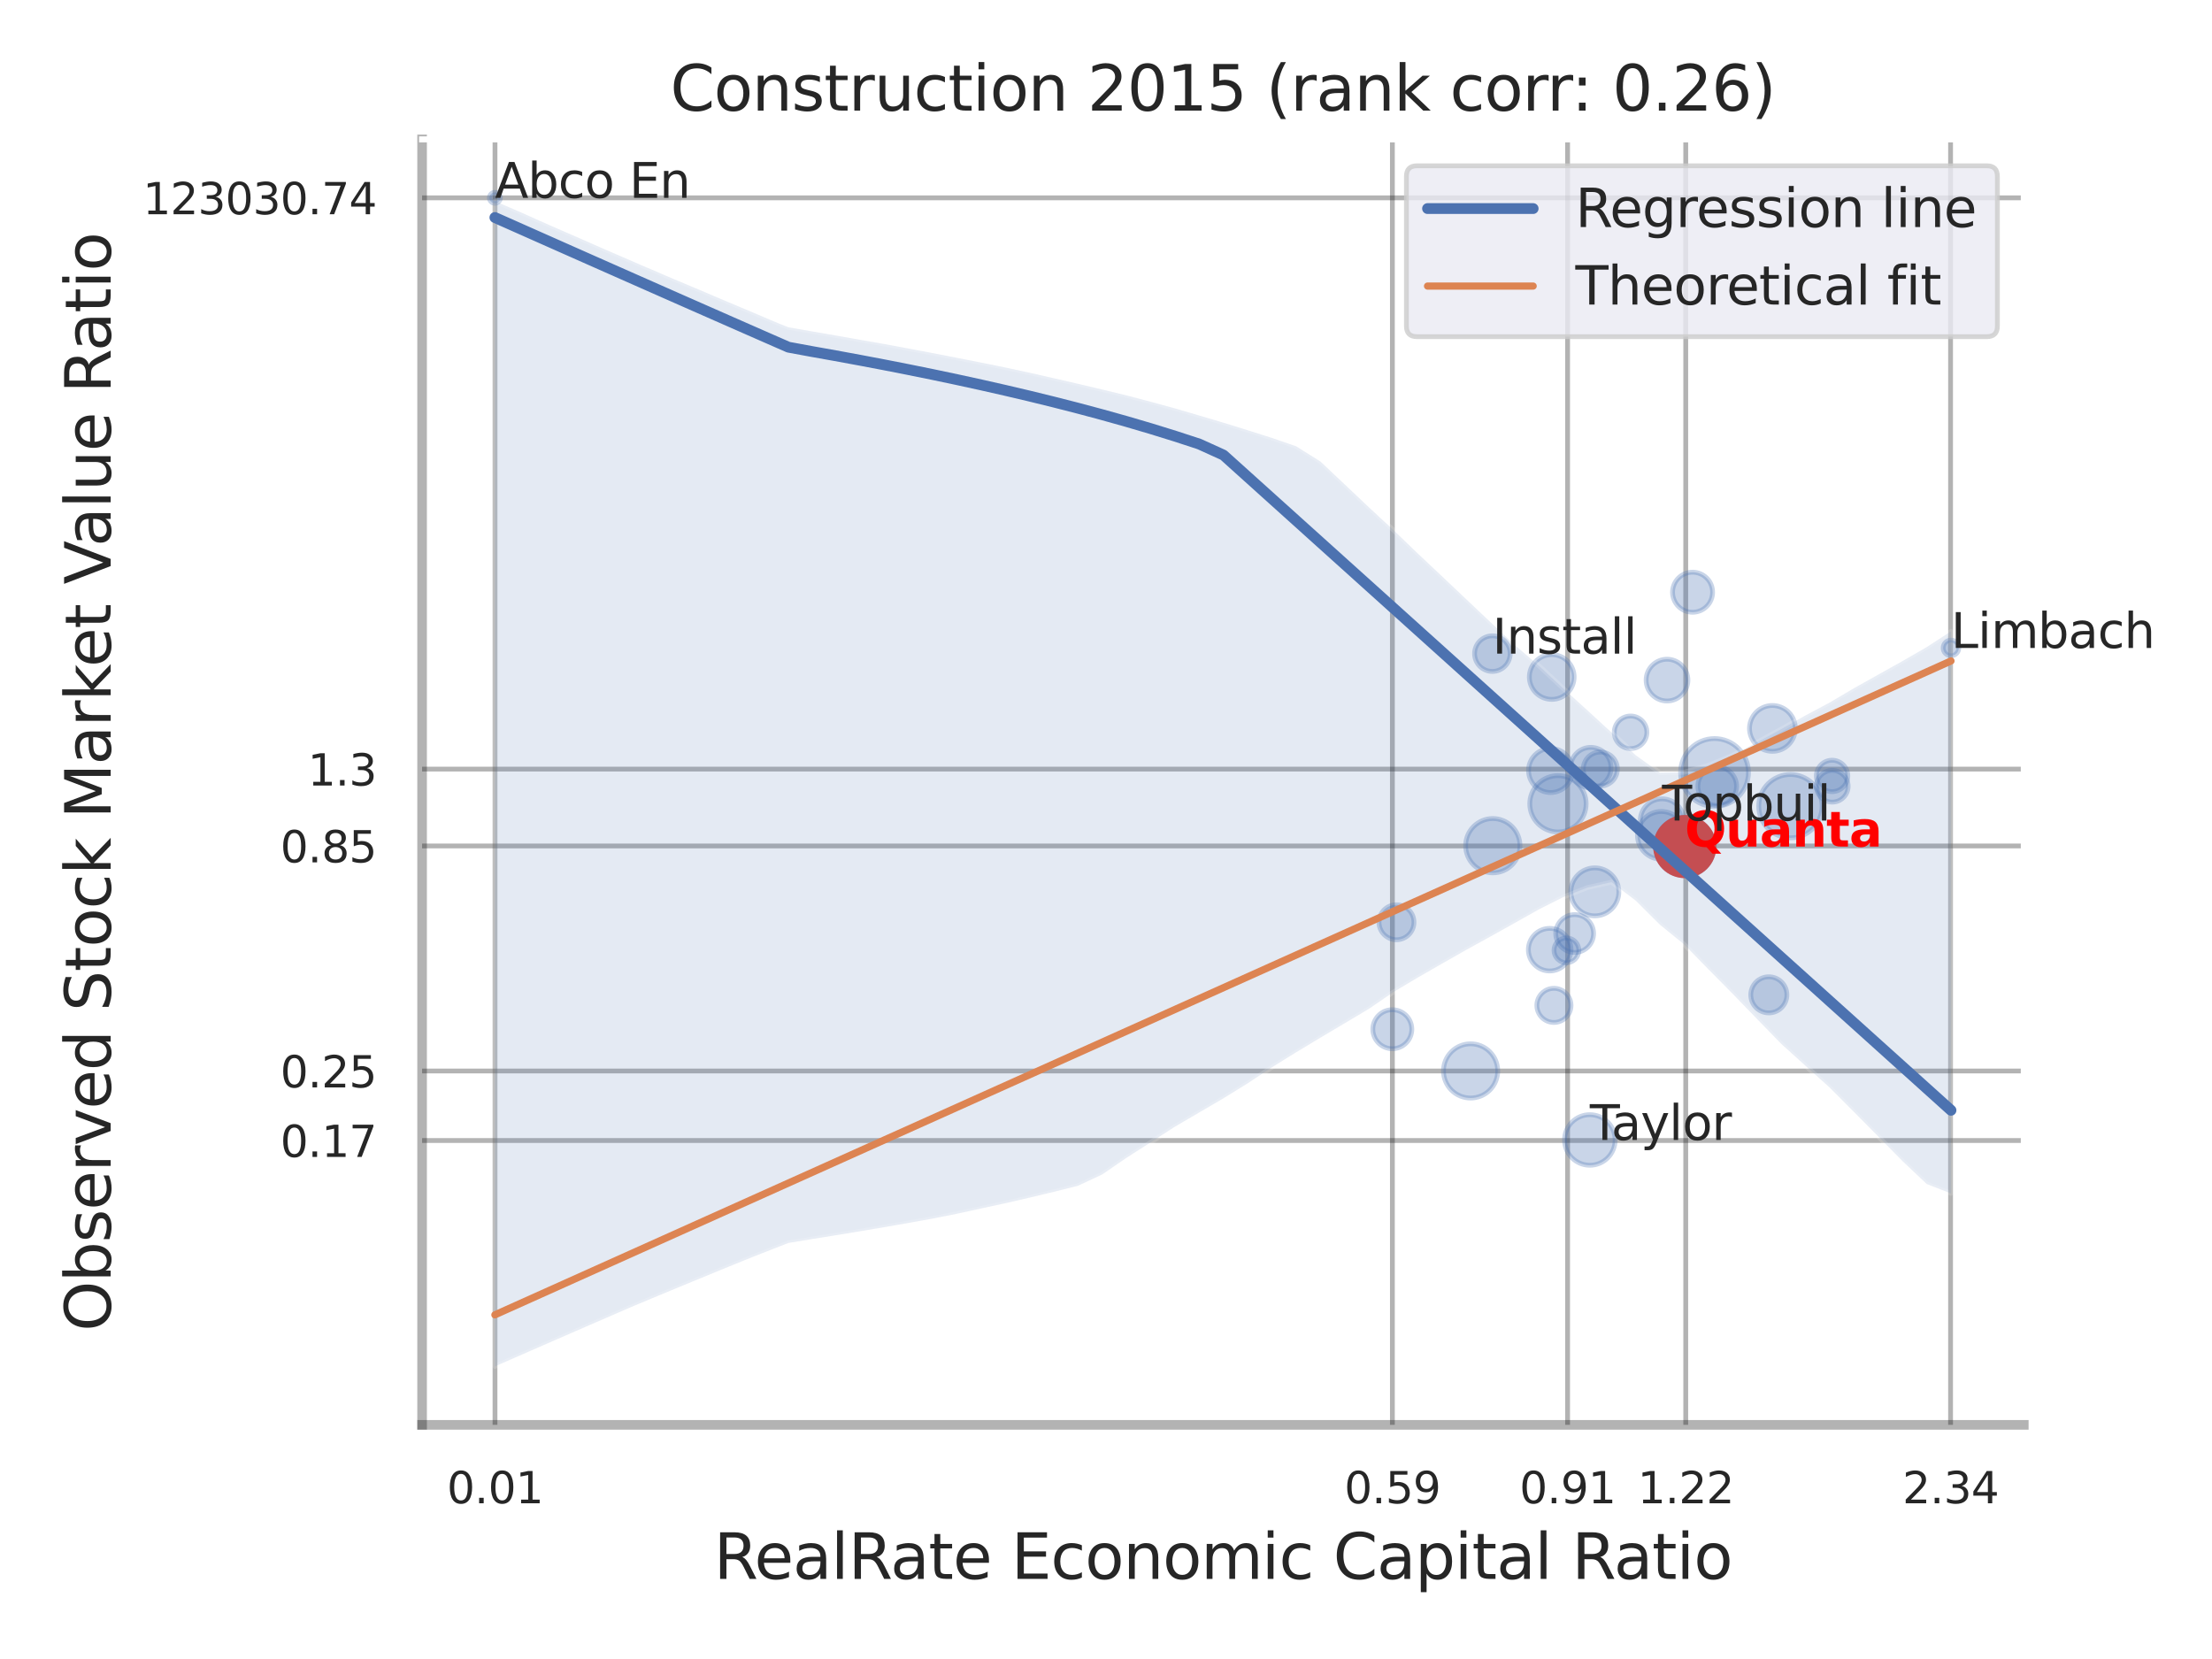 <?xml version="1.0" encoding="utf-8" standalone="no"?>
<!DOCTYPE svg PUBLIC "-//W3C//DTD SVG 1.1//EN"
  "http://www.w3.org/Graphics/SVG/1.1/DTD/svg11.dtd">
<svg xmlns:xlink="http://www.w3.org/1999/xlink" width="460.8pt" height="345.6pt" viewBox="0 0 460.8 345.6" xmlns="http://www.w3.org/2000/svg" version="1.1">
 <defs>
  <style type="text/css">*{stroke-linejoin: round; stroke-linecap: butt}</style>
 </defs>
 <g id="figure_1">
  <g id="patch_1">
   <path d="M 0 345.6 
L 460.8 345.6 
L 460.8 0 
L 0 0 
z
" style="fill: #ffffff"/>
  </g>
  <g id="axes_1">
   <g id="patch_2">
    <path d="M 87.93 296.82 
L 421.593 296.82 
L 421.593 29.04 
L 87.93 29.04 
z
" style="fill: #ffffff"/>
   </g>
   <g id="matplotlib.axis_1">
    <g id="xtick_1">
     <g id="line2d_1">
      <path d="M 103.118 296.82 
L 103.118 29.04 
" clip-path="url(#pf9efc0154a)" style="fill: none; stroke: #000000; stroke-opacity: 0.3; stroke-linecap: round"/>
     </g>
     <g id="text_1">
      <!-- 0.01 -->
      <g style="fill: #262626" transform="translate(93.099 313.159) scale(0.09 -0.09)">
       <defs>
        <path id="DejaVuSans-30" d="M 2034 4250 
Q 1547 4250 1301 3770 
Q 1056 3291 1056 2328 
Q 1056 1369 1301 889 
Q 1547 409 2034 409 
Q 2525 409 2770 889 
Q 3016 1369 3016 2328 
Q 3016 3291 2770 3770 
Q 2525 4250 2034 4250 
z
M 2034 4750 
Q 2819 4750 3233 4129 
Q 3647 3509 3647 2328 
Q 3647 1150 3233 529 
Q 2819 -91 2034 -91 
Q 1250 -91 836 529 
Q 422 1150 422 2328 
Q 422 3509 836 4129 
Q 1250 4750 2034 4750 
z
" transform="scale(0.016)"/>
        <path id="DejaVuSans-2e" d="M 684 794 
L 1344 794 
L 1344 0 
L 684 0 
L 684 794 
z
" transform="scale(0.016)"/>
        <path id="DejaVuSans-31" d="M 794 531 
L 1825 531 
L 1825 4091 
L 703 3866 
L 703 4441 
L 1819 4666 
L 2450 4666 
L 2450 531 
L 3481 531 
L 3481 0 
L 794 0 
L 794 531 
z
" transform="scale(0.016)"/>
       </defs>
       <use xlink:href="#DejaVuSans-30"/>
       <use xlink:href="#DejaVuSans-2e" x="63.623"/>
       <use xlink:href="#DejaVuSans-30" x="95.41"/>
       <use xlink:href="#DejaVuSans-31" x="159.033"/>
      </g>
     </g>
    </g>
    <g id="xtick_2">
     <g id="line2d_2">
      <path d="M 290.059 296.82 
L 290.059 29.04 
" clip-path="url(#pf9efc0154a)" style="fill: none; stroke: #000000; stroke-opacity: 0.3; stroke-linecap: round"/>
     </g>
     <g id="text_2">
      <!-- 0.59 -->
      <g style="fill: #262626" transform="translate(280.039 313.159) scale(0.09 -0.09)">
       <defs>
        <path id="DejaVuSans-35" d="M 691 4666 
L 3169 4666 
L 3169 4134 
L 1269 4134 
L 1269 2991 
Q 1406 3038 1543 3061 
Q 1681 3084 1819 3084 
Q 2600 3084 3056 2656 
Q 3513 2228 3513 1497 
Q 3513 744 3044 326 
Q 2575 -91 1722 -91 
Q 1428 -91 1123 -41 
Q 819 9 494 109 
L 494 744 
Q 775 591 1075 516 
Q 1375 441 1709 441 
Q 2250 441 2565 725 
Q 2881 1009 2881 1497 
Q 2881 1984 2565 2268 
Q 2250 2553 1709 2553 
Q 1456 2553 1204 2497 
Q 953 2441 691 2322 
L 691 4666 
z
" transform="scale(0.016)"/>
        <path id="DejaVuSans-39" d="M 703 97 
L 703 672 
Q 941 559 1184 500 
Q 1428 441 1663 441 
Q 2288 441 2617 861 
Q 2947 1281 2994 2138 
Q 2813 1869 2534 1725 
Q 2256 1581 1919 1581 
Q 1219 1581 811 2004 
Q 403 2428 403 3163 
Q 403 3881 828 4315 
Q 1253 4750 1959 4750 
Q 2769 4750 3195 4129 
Q 3622 3509 3622 2328 
Q 3622 1225 3098 567 
Q 2575 -91 1691 -91 
Q 1453 -91 1209 -44 
Q 966 3 703 97 
z
M 1959 2075 
Q 2384 2075 2632 2365 
Q 2881 2656 2881 3163 
Q 2881 3666 2632 3958 
Q 2384 4250 1959 4250 
Q 1534 4250 1286 3958 
Q 1038 3666 1038 3163 
Q 1038 2656 1286 2365 
Q 1534 2075 1959 2075 
z
" transform="scale(0.016)"/>
       </defs>
       <use xlink:href="#DejaVuSans-30"/>
       <use xlink:href="#DejaVuSans-2e" x="63.623"/>
       <use xlink:href="#DejaVuSans-35" x="95.41"/>
       <use xlink:href="#DejaVuSans-39" x="159.033"/>
      </g>
     </g>
    </g>
    <g id="xtick_3">
     <g id="line2d_3">
      <path d="M 326.556 296.82 
L 326.556 29.04 
" clip-path="url(#pf9efc0154a)" style="fill: none; stroke: #000000; stroke-opacity: 0.3; stroke-linecap: round"/>
     </g>
     <g id="text_3">
      <!-- 0.91 -->
      <g style="fill: #262626" transform="translate(316.536 313.159) scale(0.09 -0.09)">
       <use xlink:href="#DejaVuSans-30"/>
       <use xlink:href="#DejaVuSans-2e" x="63.623"/>
       <use xlink:href="#DejaVuSans-39" x="95.41"/>
       <use xlink:href="#DejaVuSans-31" x="159.033"/>
      </g>
     </g>
    </g>
    <g id="xtick_4">
     <g id="line2d_4">
      <path d="M 351.17 296.82 
L 351.17 29.04 
" clip-path="url(#pf9efc0154a)" style="fill: none; stroke: #000000; stroke-opacity: 0.3; stroke-linecap: round"/>
     </g>
     <g id="text_4">
      <!-- 1.22 -->
      <g style="fill: #262626" transform="translate(341.15 313.159) scale(0.09 -0.09)">
       <defs>
        <path id="DejaVuSans-32" d="M 1228 531 
L 3431 531 
L 3431 0 
L 469 0 
L 469 531 
Q 828 903 1448 1529 
Q 2069 2156 2228 2338 
Q 2531 2678 2651 2914 
Q 2772 3150 2772 3378 
Q 2772 3750 2511 3984 
Q 2250 4219 1831 4219 
Q 1534 4219 1204 4116 
Q 875 4013 500 3803 
L 500 4441 
Q 881 4594 1212 4672 
Q 1544 4750 1819 4750 
Q 2544 4750 2975 4387 
Q 3406 4025 3406 3419 
Q 3406 3131 3298 2873 
Q 3191 2616 2906 2266 
Q 2828 2175 2409 1742 
Q 1991 1309 1228 531 
z
" transform="scale(0.016)"/>
       </defs>
       <use xlink:href="#DejaVuSans-31"/>
       <use xlink:href="#DejaVuSans-2e" x="63.623"/>
       <use xlink:href="#DejaVuSans-32" x="95.41"/>
       <use xlink:href="#DejaVuSans-32" x="159.033"/>
      </g>
     </g>
    </g>
    <g id="xtick_5">
     <g id="line2d_5">
      <path d="M 406.339 296.82 
L 406.339 29.04 
" clip-path="url(#pf9efc0154a)" style="fill: none; stroke: #000000; stroke-opacity: 0.3; stroke-linecap: round"/>
     </g>
     <g id="text_5">
      <!-- 2.34 -->
      <g style="fill: #262626" transform="translate(396.319 313.159) scale(0.09 -0.09)">
       <defs>
        <path id="DejaVuSans-33" d="M 2597 2516 
Q 3050 2419 3304 2112 
Q 3559 1806 3559 1356 
Q 3559 666 3084 287 
Q 2609 -91 1734 -91 
Q 1441 -91 1130 -33 
Q 819 25 488 141 
L 488 750 
Q 750 597 1062 519 
Q 1375 441 1716 441 
Q 2309 441 2620 675 
Q 2931 909 2931 1356 
Q 2931 1769 2642 2001 
Q 2353 2234 1838 2234 
L 1294 2234 
L 1294 2753 
L 1863 2753 
Q 2328 2753 2575 2939 
Q 2822 3125 2822 3475 
Q 2822 3834 2567 4026 
Q 2313 4219 1838 4219 
Q 1578 4219 1281 4162 
Q 984 4106 628 3988 
L 628 4550 
Q 988 4650 1302 4700 
Q 1616 4750 1894 4750 
Q 2613 4750 3031 4423 
Q 3450 4097 3450 3541 
Q 3450 3153 3228 2886 
Q 3006 2619 2597 2516 
z
" transform="scale(0.016)"/>
        <path id="DejaVuSans-34" d="M 2419 4116 
L 825 1625 
L 2419 1625 
L 2419 4116 
z
M 2253 4666 
L 3047 4666 
L 3047 1625 
L 3713 1625 
L 3713 1100 
L 3047 1100 
L 3047 0 
L 2419 0 
L 2419 1100 
L 313 1100 
L 313 1709 
L 2253 4666 
z
" transform="scale(0.016)"/>
       </defs>
       <use xlink:href="#DejaVuSans-32"/>
       <use xlink:href="#DejaVuSans-2e" x="63.623"/>
       <use xlink:href="#DejaVuSans-33" x="95.41"/>
       <use xlink:href="#DejaVuSans-34" x="159.033"/>
      </g>
     </g>
    </g>
    <g id="xtick_6"/>
    <g id="xtick_7"/>
    <g id="text_6">
     <!-- RealRate Economic Capital Ratio -->
     <g style="fill: #262626" transform="translate(148.708 328.908) scale(0.13 -0.13)">
      <defs>
       <path id="DejaVuSans-52" d="M 2841 2188 
Q 3044 2119 3236 1894 
Q 3428 1669 3622 1275 
L 4263 0 
L 3584 0 
L 2988 1197 
Q 2756 1666 2539 1819 
Q 2322 1972 1947 1972 
L 1259 1972 
L 1259 0 
L 628 0 
L 628 4666 
L 2053 4666 
Q 2853 4666 3247 4331 
Q 3641 3997 3641 3322 
Q 3641 2881 3436 2590 
Q 3231 2300 2841 2188 
z
M 1259 4147 
L 1259 2491 
L 2053 2491 
Q 2509 2491 2742 2702 
Q 2975 2913 2975 3322 
Q 2975 3731 2742 3939 
Q 2509 4147 2053 4147 
L 1259 4147 
z
" transform="scale(0.016)"/>
       <path id="DejaVuSans-65" d="M 3597 1894 
L 3597 1613 
L 953 1613 
Q 991 1019 1311 708 
Q 1631 397 2203 397 
Q 2534 397 2845 478 
Q 3156 559 3463 722 
L 3463 178 
Q 3153 47 2828 -22 
Q 2503 -91 2169 -91 
Q 1331 -91 842 396 
Q 353 884 353 1716 
Q 353 2575 817 3079 
Q 1281 3584 2069 3584 
Q 2775 3584 3186 3129 
Q 3597 2675 3597 1894 
z
M 3022 2063 
Q 3016 2534 2758 2815 
Q 2500 3097 2075 3097 
Q 1594 3097 1305 2825 
Q 1016 2553 972 2059 
L 3022 2063 
z
" transform="scale(0.016)"/>
       <path id="DejaVuSans-61" d="M 2194 1759 
Q 1497 1759 1228 1600 
Q 959 1441 959 1056 
Q 959 750 1161 570 
Q 1363 391 1709 391 
Q 2188 391 2477 730 
Q 2766 1069 2766 1631 
L 2766 1759 
L 2194 1759 
z
M 3341 1997 
L 3341 0 
L 2766 0 
L 2766 531 
Q 2569 213 2275 61 
Q 1981 -91 1556 -91 
Q 1019 -91 701 211 
Q 384 513 384 1019 
Q 384 1609 779 1909 
Q 1175 2209 1959 2209 
L 2766 2209 
L 2766 2266 
Q 2766 2663 2505 2880 
Q 2244 3097 1772 3097 
Q 1472 3097 1187 3025 
Q 903 2953 641 2809 
L 641 3341 
Q 956 3463 1253 3523 
Q 1550 3584 1831 3584 
Q 2591 3584 2966 3190 
Q 3341 2797 3341 1997 
z
" transform="scale(0.016)"/>
       <path id="DejaVuSans-6c" d="M 603 4863 
L 1178 4863 
L 1178 0 
L 603 0 
L 603 4863 
z
" transform="scale(0.016)"/>
       <path id="DejaVuSans-74" d="M 1172 4494 
L 1172 3500 
L 2356 3500 
L 2356 3053 
L 1172 3053 
L 1172 1153 
Q 1172 725 1289 603 
Q 1406 481 1766 481 
L 2356 481 
L 2356 0 
L 1766 0 
Q 1100 0 847 248 
Q 594 497 594 1153 
L 594 3053 
L 172 3053 
L 172 3500 
L 594 3500 
L 594 4494 
L 1172 4494 
z
" transform="scale(0.016)"/>
       <path id="DejaVuSans-20" transform="scale(0.016)"/>
       <path id="DejaVuSans-45" d="M 628 4666 
L 3578 4666 
L 3578 4134 
L 1259 4134 
L 1259 2753 
L 3481 2753 
L 3481 2222 
L 1259 2222 
L 1259 531 
L 3634 531 
L 3634 0 
L 628 0 
L 628 4666 
z
" transform="scale(0.016)"/>
       <path id="DejaVuSans-63" d="M 3122 3366 
L 3122 2828 
Q 2878 2963 2633 3030 
Q 2388 3097 2138 3097 
Q 1578 3097 1268 2742 
Q 959 2388 959 1747 
Q 959 1106 1268 751 
Q 1578 397 2138 397 
Q 2388 397 2633 464 
Q 2878 531 3122 666 
L 3122 134 
Q 2881 22 2623 -34 
Q 2366 -91 2075 -91 
Q 1284 -91 818 406 
Q 353 903 353 1747 
Q 353 2603 823 3093 
Q 1294 3584 2113 3584 
Q 2378 3584 2631 3529 
Q 2884 3475 3122 3366 
z
" transform="scale(0.016)"/>
       <path id="DejaVuSans-6f" d="M 1959 3097 
Q 1497 3097 1228 2736 
Q 959 2375 959 1747 
Q 959 1119 1226 758 
Q 1494 397 1959 397 
Q 2419 397 2687 759 
Q 2956 1122 2956 1747 
Q 2956 2369 2687 2733 
Q 2419 3097 1959 3097 
z
M 1959 3584 
Q 2709 3584 3137 3096 
Q 3566 2609 3566 1747 
Q 3566 888 3137 398 
Q 2709 -91 1959 -91 
Q 1206 -91 779 398 
Q 353 888 353 1747 
Q 353 2609 779 3096 
Q 1206 3584 1959 3584 
z
" transform="scale(0.016)"/>
       <path id="DejaVuSans-6e" d="M 3513 2113 
L 3513 0 
L 2938 0 
L 2938 2094 
Q 2938 2591 2744 2837 
Q 2550 3084 2163 3084 
Q 1697 3084 1428 2787 
Q 1159 2491 1159 1978 
L 1159 0 
L 581 0 
L 581 3500 
L 1159 3500 
L 1159 2956 
Q 1366 3272 1645 3428 
Q 1925 3584 2291 3584 
Q 2894 3584 3203 3211 
Q 3513 2838 3513 2113 
z
" transform="scale(0.016)"/>
       <path id="DejaVuSans-6d" d="M 3328 2828 
Q 3544 3216 3844 3400 
Q 4144 3584 4550 3584 
Q 5097 3584 5394 3201 
Q 5691 2819 5691 2113 
L 5691 0 
L 5113 0 
L 5113 2094 
Q 5113 2597 4934 2840 
Q 4756 3084 4391 3084 
Q 3944 3084 3684 2787 
Q 3425 2491 3425 1978 
L 3425 0 
L 2847 0 
L 2847 2094 
Q 2847 2600 2669 2842 
Q 2491 3084 2119 3084 
Q 1678 3084 1418 2786 
Q 1159 2488 1159 1978 
L 1159 0 
L 581 0 
L 581 3500 
L 1159 3500 
L 1159 2956 
Q 1356 3278 1631 3431 
Q 1906 3584 2284 3584 
Q 2666 3584 2933 3390 
Q 3200 3197 3328 2828 
z
" transform="scale(0.016)"/>
       <path id="DejaVuSans-69" d="M 603 3500 
L 1178 3500 
L 1178 0 
L 603 0 
L 603 3500 
z
M 603 4863 
L 1178 4863 
L 1178 4134 
L 603 4134 
L 603 4863 
z
" transform="scale(0.016)"/>
       <path id="DejaVuSans-43" d="M 4122 4306 
L 4122 3641 
Q 3803 3938 3442 4084 
Q 3081 4231 2675 4231 
Q 1875 4231 1450 3742 
Q 1025 3253 1025 2328 
Q 1025 1406 1450 917 
Q 1875 428 2675 428 
Q 3081 428 3442 575 
Q 3803 722 4122 1019 
L 4122 359 
Q 3791 134 3420 21 
Q 3050 -91 2638 -91 
Q 1578 -91 968 557 
Q 359 1206 359 2328 
Q 359 3453 968 4101 
Q 1578 4750 2638 4750 
Q 3056 4750 3426 4639 
Q 3797 4528 4122 4306 
z
" transform="scale(0.016)"/>
       <path id="DejaVuSans-70" d="M 1159 525 
L 1159 -1331 
L 581 -1331 
L 581 3500 
L 1159 3500 
L 1159 2969 
Q 1341 3281 1617 3432 
Q 1894 3584 2278 3584 
Q 2916 3584 3314 3078 
Q 3713 2572 3713 1747 
Q 3713 922 3314 415 
Q 2916 -91 2278 -91 
Q 1894 -91 1617 61 
Q 1341 213 1159 525 
z
M 3116 1747 
Q 3116 2381 2855 2742 
Q 2594 3103 2138 3103 
Q 1681 3103 1420 2742 
Q 1159 2381 1159 1747 
Q 1159 1113 1420 752 
Q 1681 391 2138 391 
Q 2594 391 2855 752 
Q 3116 1113 3116 1747 
z
" transform="scale(0.016)"/>
      </defs>
      <use xlink:href="#DejaVuSans-52"/>
      <use xlink:href="#DejaVuSans-65" x="64.982"/>
      <use xlink:href="#DejaVuSans-61" x="126.506"/>
      <use xlink:href="#DejaVuSans-6c" x="187.785"/>
      <use xlink:href="#DejaVuSans-52" x="215.568"/>
      <use xlink:href="#DejaVuSans-61" x="282.801"/>
      <use xlink:href="#DejaVuSans-74" x="344.08"/>
      <use xlink:href="#DejaVuSans-65" x="383.289"/>
      <use xlink:href="#DejaVuSans-20" x="444.812"/>
      <use xlink:href="#DejaVuSans-45" x="476.6"/>
      <use xlink:href="#DejaVuSans-63" x="539.783"/>
      <use xlink:href="#DejaVuSans-6f" x="594.764"/>
      <use xlink:href="#DejaVuSans-6e" x="655.945"/>
      <use xlink:href="#DejaVuSans-6f" x="719.324"/>
      <use xlink:href="#DejaVuSans-6d" x="780.506"/>
      <use xlink:href="#DejaVuSans-69" x="877.918"/>
      <use xlink:href="#DejaVuSans-63" x="905.701"/>
      <use xlink:href="#DejaVuSans-20" x="960.682"/>
      <use xlink:href="#DejaVuSans-43" x="992.469"/>
      <use xlink:href="#DejaVuSans-61" x="1062.293"/>
      <use xlink:href="#DejaVuSans-70" x="1123.572"/>
      <use xlink:href="#DejaVuSans-69" x="1187.049"/>
      <use xlink:href="#DejaVuSans-74" x="1214.832"/>
      <use xlink:href="#DejaVuSans-61" x="1254.041"/>
      <use xlink:href="#DejaVuSans-6c" x="1315.32"/>
      <use xlink:href="#DejaVuSans-20" x="1343.104"/>
      <use xlink:href="#DejaVuSans-52" x="1374.891"/>
      <use xlink:href="#DejaVuSans-61" x="1442.123"/>
      <use xlink:href="#DejaVuSans-74" x="1503.402"/>
      <use xlink:href="#DejaVuSans-69" x="1542.611"/>
      <use xlink:href="#DejaVuSans-6f" x="1570.395"/>
     </g>
    </g>
   </g>
   <g id="matplotlib.axis_2">
    <g id="ytick_1">
     <g id="line2d_6">
      <path d="M 87.93 237.59 
L 421.593 237.59 
" clip-path="url(#pf9efc0154a)" style="fill: none; stroke: #000000; stroke-opacity: 0.3; stroke-linecap: round"/>
     </g>
     <g id="text_7">
      <!-- 0.17 -->
      <g style="fill: #262626" transform="translate(58.391 241.009) scale(0.09 -0.09)">
       <defs>
        <path id="DejaVuSans-37" d="M 525 4666 
L 3525 4666 
L 3525 4397 
L 1831 0 
L 1172 0 
L 2766 4134 
L 525 4134 
L 525 4666 
z
" transform="scale(0.016)"/>
       </defs>
       <use xlink:href="#DejaVuSans-30"/>
       <use xlink:href="#DejaVuSans-2e" x="63.623"/>
       <use xlink:href="#DejaVuSans-31" x="95.41"/>
       <use xlink:href="#DejaVuSans-37" x="159.033"/>
      </g>
     </g>
    </g>
    <g id="ytick_2">
     <g id="line2d_7">
      <path d="M 87.93 223.106 
L 421.593 223.106 
" clip-path="url(#pf9efc0154a)" style="fill: none; stroke: #000000; stroke-opacity: 0.3; stroke-linecap: round"/>
     </g>
     <g id="text_8">
      <!-- 0.25 -->
      <g style="fill: #262626" transform="translate(58.391 226.526) scale(0.09 -0.09)">
       <use xlink:href="#DejaVuSans-30"/>
       <use xlink:href="#DejaVuSans-2e" x="63.623"/>
       <use xlink:href="#DejaVuSans-32" x="95.41"/>
       <use xlink:href="#DejaVuSans-35" x="159.033"/>
      </g>
     </g>
    </g>
    <g id="ytick_3">
     <g id="line2d_8">
      <path d="M 87.93 176.225 
L 421.593 176.225 
" clip-path="url(#pf9efc0154a)" style="fill: none; stroke: #000000; stroke-opacity: 0.3; stroke-linecap: round"/>
     </g>
     <g id="text_9">
      <!-- 0.85 -->
      <g style="fill: #262626" transform="translate(58.391 179.644) scale(0.09 -0.09)">
       <defs>
        <path id="DejaVuSans-38" d="M 2034 2216 
Q 1584 2216 1326 1975 
Q 1069 1734 1069 1313 
Q 1069 891 1326 650 
Q 1584 409 2034 409 
Q 2484 409 2743 651 
Q 3003 894 3003 1313 
Q 3003 1734 2745 1975 
Q 2488 2216 2034 2216 
z
M 1403 2484 
Q 997 2584 770 2862 
Q 544 3141 544 3541 
Q 544 4100 942 4425 
Q 1341 4750 2034 4750 
Q 2731 4750 3128 4425 
Q 3525 4100 3525 3541 
Q 3525 3141 3298 2862 
Q 3072 2584 2669 2484 
Q 3125 2378 3379 2068 
Q 3634 1759 3634 1313 
Q 3634 634 3220 271 
Q 2806 -91 2034 -91 
Q 1263 -91 848 271 
Q 434 634 434 1313 
Q 434 1759 690 2068 
Q 947 2378 1403 2484 
z
M 1172 3481 
Q 1172 3119 1398 2916 
Q 1625 2713 2034 2713 
Q 2441 2713 2670 2916 
Q 2900 3119 2900 3481 
Q 2900 3844 2670 4047 
Q 2441 4250 2034 4250 
Q 1625 4250 1398 4047 
Q 1172 3844 1172 3481 
z
" transform="scale(0.016)"/>
       </defs>
       <use xlink:href="#DejaVuSans-30"/>
       <use xlink:href="#DejaVuSans-2e" x="63.623"/>
       <use xlink:href="#DejaVuSans-38" x="95.41"/>
       <use xlink:href="#DejaVuSans-35" x="159.033"/>
      </g>
     </g>
    </g>
    <g id="ytick_4">
     <g id="line2d_9">
      <path d="M 87.93 160.216 
L 421.593 160.216 
" clip-path="url(#pf9efc0154a)" style="fill: none; stroke: #000000; stroke-opacity: 0.3; stroke-linecap: round"/>
     </g>
     <g id="text_10">
      <!-- 1.3 -->
      <g style="fill: #262626" transform="translate(64.117 163.636) scale(0.09 -0.09)">
       <use xlink:href="#DejaVuSans-31"/>
       <use xlink:href="#DejaVuSans-2e" x="63.623"/>
       <use xlink:href="#DejaVuSans-33" x="95.41"/>
      </g>
     </g>
    </g>
    <g id="ytick_5">
     <g id="line2d_10">
      <path d="M 87.93 41.212 
L 421.593 41.212 
" clip-path="url(#pf9efc0154a)" style="fill: none; stroke: #000000; stroke-opacity: 0.3; stroke-linecap: round"/>
     </g>
     <g id="text_11">
      <!-- 123030.74 -->
      <g style="fill: #262626" transform="translate(29.76 44.632) scale(0.09 -0.09)">
       <use xlink:href="#DejaVuSans-31"/>
       <use xlink:href="#DejaVuSans-32" x="63.623"/>
       <use xlink:href="#DejaVuSans-33" x="127.246"/>
       <use xlink:href="#DejaVuSans-30" x="190.869"/>
       <use xlink:href="#DejaVuSans-33" x="254.492"/>
       <use xlink:href="#DejaVuSans-30" x="318.115"/>
       <use xlink:href="#DejaVuSans-2e" x="381.738"/>
       <use xlink:href="#DejaVuSans-37" x="413.525"/>
       <use xlink:href="#DejaVuSans-34" x="477.148"/>
      </g>
     </g>
    </g>
    <g id="ytick_6"/>
    <g id="ytick_7"/>
    <g id="ytick_8"/>
    <g id="ytick_9"/>
    <g id="ytick_10"/>
    <g id="text_12">
     <!-- Observed Stock Market Value Ratio -->
     <g style="fill: #262626" transform="translate(23.056 277.332) rotate(-90) scale(0.13 -0.13)">
      <defs>
       <path id="DejaVuSans-4f" d="M 2522 4238 
Q 1834 4238 1429 3725 
Q 1025 3213 1025 2328 
Q 1025 1447 1429 934 
Q 1834 422 2522 422 
Q 3209 422 3611 934 
Q 4013 1447 4013 2328 
Q 4013 3213 3611 3725 
Q 3209 4238 2522 4238 
z
M 2522 4750 
Q 3503 4750 4090 4092 
Q 4678 3434 4678 2328 
Q 4678 1225 4090 567 
Q 3503 -91 2522 -91 
Q 1538 -91 948 565 
Q 359 1222 359 2328 
Q 359 3434 948 4092 
Q 1538 4750 2522 4750 
z
" transform="scale(0.016)"/>
       <path id="DejaVuSans-62" d="M 3116 1747 
Q 3116 2381 2855 2742 
Q 2594 3103 2138 3103 
Q 1681 3103 1420 2742 
Q 1159 2381 1159 1747 
Q 1159 1113 1420 752 
Q 1681 391 2138 391 
Q 2594 391 2855 752 
Q 3116 1113 3116 1747 
z
M 1159 2969 
Q 1341 3281 1617 3432 
Q 1894 3584 2278 3584 
Q 2916 3584 3314 3078 
Q 3713 2572 3713 1747 
Q 3713 922 3314 415 
Q 2916 -91 2278 -91 
Q 1894 -91 1617 61 
Q 1341 213 1159 525 
L 1159 0 
L 581 0 
L 581 4863 
L 1159 4863 
L 1159 2969 
z
" transform="scale(0.016)"/>
       <path id="DejaVuSans-73" d="M 2834 3397 
L 2834 2853 
Q 2591 2978 2328 3040 
Q 2066 3103 1784 3103 
Q 1356 3103 1142 2972 
Q 928 2841 928 2578 
Q 928 2378 1081 2264 
Q 1234 2150 1697 2047 
L 1894 2003 
Q 2506 1872 2764 1633 
Q 3022 1394 3022 966 
Q 3022 478 2636 193 
Q 2250 -91 1575 -91 
Q 1294 -91 989 -36 
Q 684 19 347 128 
L 347 722 
Q 666 556 975 473 
Q 1284 391 1588 391 
Q 1994 391 2212 530 
Q 2431 669 2431 922 
Q 2431 1156 2273 1281 
Q 2116 1406 1581 1522 
L 1381 1569 
Q 847 1681 609 1914 
Q 372 2147 372 2553 
Q 372 3047 722 3315 
Q 1072 3584 1716 3584 
Q 2034 3584 2315 3537 
Q 2597 3491 2834 3397 
z
" transform="scale(0.016)"/>
       <path id="DejaVuSans-72" d="M 2631 2963 
Q 2534 3019 2420 3045 
Q 2306 3072 2169 3072 
Q 1681 3072 1420 2755 
Q 1159 2438 1159 1844 
L 1159 0 
L 581 0 
L 581 3500 
L 1159 3500 
L 1159 2956 
Q 1341 3275 1631 3429 
Q 1922 3584 2338 3584 
Q 2397 3584 2469 3576 
Q 2541 3569 2628 3553 
L 2631 2963 
z
" transform="scale(0.016)"/>
       <path id="DejaVuSans-76" d="M 191 3500 
L 800 3500 
L 1894 563 
L 2988 3500 
L 3597 3500 
L 2284 0 
L 1503 0 
L 191 3500 
z
" transform="scale(0.016)"/>
       <path id="DejaVuSans-64" d="M 2906 2969 
L 2906 4863 
L 3481 4863 
L 3481 0 
L 2906 0 
L 2906 525 
Q 2725 213 2448 61 
Q 2172 -91 1784 -91 
Q 1150 -91 751 415 
Q 353 922 353 1747 
Q 353 2572 751 3078 
Q 1150 3584 1784 3584 
Q 2172 3584 2448 3432 
Q 2725 3281 2906 2969 
z
M 947 1747 
Q 947 1113 1208 752 
Q 1469 391 1925 391 
Q 2381 391 2643 752 
Q 2906 1113 2906 1747 
Q 2906 2381 2643 2742 
Q 2381 3103 1925 3103 
Q 1469 3103 1208 2742 
Q 947 2381 947 1747 
z
" transform="scale(0.016)"/>
       <path id="DejaVuSans-53" d="M 3425 4513 
L 3425 3897 
Q 3066 4069 2747 4153 
Q 2428 4238 2131 4238 
Q 1616 4238 1336 4038 
Q 1056 3838 1056 3469 
Q 1056 3159 1242 3001 
Q 1428 2844 1947 2747 
L 2328 2669 
Q 3034 2534 3370 2195 
Q 3706 1856 3706 1288 
Q 3706 609 3251 259 
Q 2797 -91 1919 -91 
Q 1588 -91 1214 -16 
Q 841 59 441 206 
L 441 856 
Q 825 641 1194 531 
Q 1563 422 1919 422 
Q 2459 422 2753 634 
Q 3047 847 3047 1241 
Q 3047 1584 2836 1778 
Q 2625 1972 2144 2069 
L 1759 2144 
Q 1053 2284 737 2584 
Q 422 2884 422 3419 
Q 422 4038 858 4394 
Q 1294 4750 2059 4750 
Q 2388 4750 2728 4690 
Q 3069 4631 3425 4513 
z
" transform="scale(0.016)"/>
       <path id="DejaVuSans-6b" d="M 581 4863 
L 1159 4863 
L 1159 1991 
L 2875 3500 
L 3609 3500 
L 1753 1863 
L 3688 0 
L 2938 0 
L 1159 1709 
L 1159 0 
L 581 0 
L 581 4863 
z
" transform="scale(0.016)"/>
       <path id="DejaVuSans-4d" d="M 628 4666 
L 1569 4666 
L 2759 1491 
L 3956 4666 
L 4897 4666 
L 4897 0 
L 4281 0 
L 4281 4097 
L 3078 897 
L 2444 897 
L 1241 4097 
L 1241 0 
L 628 0 
L 628 4666 
z
" transform="scale(0.016)"/>
       <path id="DejaVuSans-56" d="M 1831 0 
L 50 4666 
L 709 4666 
L 2188 738 
L 3669 4666 
L 4325 4666 
L 2547 0 
L 1831 0 
z
" transform="scale(0.016)"/>
       <path id="DejaVuSans-75" d="M 544 1381 
L 544 3500 
L 1119 3500 
L 1119 1403 
Q 1119 906 1312 657 
Q 1506 409 1894 409 
Q 2359 409 2629 706 
Q 2900 1003 2900 1516 
L 2900 3500 
L 3475 3500 
L 3475 0 
L 2900 0 
L 2900 538 
Q 2691 219 2414 64 
Q 2138 -91 1772 -91 
Q 1169 -91 856 284 
Q 544 659 544 1381 
z
M 1991 3584 
L 1991 3584 
z
" transform="scale(0.016)"/>
      </defs>
      <use xlink:href="#DejaVuSans-4f"/>
      <use xlink:href="#DejaVuSans-62" x="78.711"/>
      <use xlink:href="#DejaVuSans-73" x="142.188"/>
      <use xlink:href="#DejaVuSans-65" x="194.287"/>
      <use xlink:href="#DejaVuSans-72" x="255.811"/>
      <use xlink:href="#DejaVuSans-76" x="296.924"/>
      <use xlink:href="#DejaVuSans-65" x="356.104"/>
      <use xlink:href="#DejaVuSans-64" x="417.627"/>
      <use xlink:href="#DejaVuSans-20" x="481.104"/>
      <use xlink:href="#DejaVuSans-53" x="512.891"/>
      <use xlink:href="#DejaVuSans-74" x="576.367"/>
      <use xlink:href="#DejaVuSans-6f" x="615.576"/>
      <use xlink:href="#DejaVuSans-63" x="676.758"/>
      <use xlink:href="#DejaVuSans-6b" x="731.738"/>
      <use xlink:href="#DejaVuSans-20" x="789.648"/>
      <use xlink:href="#DejaVuSans-4d" x="821.436"/>
      <use xlink:href="#DejaVuSans-61" x="907.715"/>
      <use xlink:href="#DejaVuSans-72" x="968.994"/>
      <use xlink:href="#DejaVuSans-6b" x="1010.107"/>
      <use xlink:href="#DejaVuSans-65" x="1064.393"/>
      <use xlink:href="#DejaVuSans-74" x="1125.916"/>
      <use xlink:href="#DejaVuSans-20" x="1165.125"/>
      <use xlink:href="#DejaVuSans-56" x="1196.912"/>
      <use xlink:href="#DejaVuSans-61" x="1257.57"/>
      <use xlink:href="#DejaVuSans-6c" x="1318.85"/>
      <use xlink:href="#DejaVuSans-75" x="1346.633"/>
      <use xlink:href="#DejaVuSans-65" x="1410.012"/>
      <use xlink:href="#DejaVuSans-20" x="1471.535"/>
      <use xlink:href="#DejaVuSans-52" x="1503.322"/>
      <use xlink:href="#DejaVuSans-61" x="1570.555"/>
      <use xlink:href="#DejaVuSans-74" x="1631.834"/>
      <use xlink:href="#DejaVuSans-69" x="1671.043"/>
      <use xlink:href="#DejaVuSans-6f" x="1698.826"/>
     </g>
    </g>
   </g>
   <g id="PathCollection_1">
    <path d="M 372.978 174.539 
C 374.729 174.539 376.407 173.844 377.645 172.606 
C 378.883 171.368 379.578 169.689 379.578 167.939 
C 379.578 166.189 378.883 164.51 377.645 163.272 
C 376.407 162.035 374.729 161.339 372.978 161.339 
C 371.228 161.339 369.549 162.035 368.312 163.272 
C 367.074 164.51 366.379 166.189 366.379 167.939 
C 366.379 169.689 367.074 171.368 368.312 172.606 
C 369.549 173.844 371.228 174.539 372.978 174.539 
z
" clip-path="url(#pf9efc0154a)" style="fill: #4c72b0; fill-opacity: 0.3; stroke: #4c72b0; stroke-opacity: 0.3"/>
    <path d="M 323.255 145.694 
C 324.492 145.694 325.679 145.202 326.553 144.328 
C 327.428 143.453 327.92 142.266 327.92 141.029 
C 327.92 139.792 327.428 138.605 326.553 137.73 
C 325.679 136.856 324.492 136.364 323.255 136.364 
C 322.018 136.364 320.831 136.856 319.956 137.73 
C 319.081 138.605 318.59 139.792 318.59 141.029 
C 318.59 142.266 319.081 143.453 319.956 144.328 
C 320.831 145.202 322.018 145.694 323.255 145.694 
z
" clip-path="url(#pf9efc0154a)" style="fill: #4c72b0; fill-opacity: 0.3; stroke: #4c72b0; stroke-opacity: 0.3"/>
    <path d="M 306.353 228.743 
C 307.851 228.743 309.289 228.148 310.349 227.088 
C 311.408 226.028 312.004 224.591 312.004 223.092 
C 312.004 221.593 311.408 220.156 310.349 219.096 
C 309.289 218.036 307.851 217.441 306.353 217.441 
C 304.854 217.441 303.416 218.036 302.357 219.096 
C 301.297 220.156 300.701 221.593 300.701 223.092 
C 300.701 224.591 301.297 226.028 302.357 227.088 
C 303.416 228.148 304.854 228.743 306.353 228.743 
z
" clip-path="url(#pf9efc0154a)" style="fill: #4c72b0; fill-opacity: 0.3; stroke: #4c72b0; stroke-opacity: 0.3"/>
    <path d="M 381.695 167.095 
C 382.572 167.095 383.414 166.746 384.034 166.126 
C 384.655 165.505 385.003 164.664 385.003 163.786 
C 385.003 162.909 384.655 162.068 384.034 161.447 
C 383.414 160.827 382.572 160.478 381.695 160.478 
C 380.818 160.478 379.976 160.827 379.356 161.447 
C 378.736 162.068 378.387 162.909 378.387 163.786 
C 378.387 164.664 378.736 165.505 379.356 166.126 
C 379.976 166.746 380.818 167.095 381.695 167.095 
z
" clip-path="url(#pf9efc0154a)" style="fill: #4c72b0; fill-opacity: 0.3; stroke: #4c72b0; stroke-opacity: 0.3"/>
    <path d="M 339.681 155.949 
C 340.582 155.949 341.446 155.591 342.083 154.954 
C 342.72 154.316 343.078 153.452 343.078 152.551 
C 343.078 151.65 342.72 150.786 342.083 150.149 
C 341.446 149.512 340.582 149.154 339.681 149.154 
C 338.78 149.154 337.916 149.512 337.278 150.149 
C 336.641 150.786 336.283 151.65 336.283 152.551 
C 336.283 153.452 336.641 154.316 337.278 154.954 
C 337.916 155.591 338.78 155.949 339.681 155.949 
z
" clip-path="url(#pf9efc0154a)" style="fill: #4c72b0; fill-opacity: 0.3; stroke: #4c72b0; stroke-opacity: 0.3"/>
    <path d="M 324.551 173.314 
C 326.108 173.314 327.601 172.695 328.701 171.594 
C 329.802 170.494 330.421 169 330.421 167.444 
C 330.421 165.887 329.802 164.394 328.701 163.293 
C 327.601 162.192 326.108 161.574 324.551 161.574 
C 322.994 161.574 321.501 162.192 320.4 163.293 
C 319.299 164.394 318.681 165.887 318.681 167.444 
C 318.681 169 319.299 170.494 320.4 171.594 
C 321.501 172.695 322.994 173.314 324.551 173.314 
z
" clip-path="url(#pf9efc0154a)" style="fill: #4c72b0; fill-opacity: 0.3; stroke: #4c72b0; stroke-opacity: 0.3"/>
    <path d="M 357.73 167.808 
C 358.798 167.808 359.823 167.384 360.579 166.628 
C 361.335 165.872 361.759 164.847 361.759 163.778 
C 361.759 162.71 361.335 161.685 360.579 160.929 
C 359.823 160.173 358.798 159.749 357.73 159.749 
C 356.661 159.749 355.636 160.173 354.88 160.929 
C 354.125 161.685 353.7 162.71 353.7 163.778 
C 353.7 164.847 354.125 165.872 354.88 166.628 
C 355.636 167.384 356.661 167.808 357.73 167.808 
z
" clip-path="url(#pf9efc0154a)" style="fill: #4c72b0; fill-opacity: 0.3; stroke: #4c72b0; stroke-opacity: 0.3"/>
    <path d="M 322.826 202.271 
C 324.003 202.271 325.131 201.803 325.963 200.972 
C 326.795 200.14 327.262 199.011 327.262 197.835 
C 327.262 196.658 326.795 195.53 325.963 194.698 
C 325.131 193.866 324.003 193.399 322.826 193.399 
C 321.65 193.399 320.521 193.866 319.689 194.698 
C 318.858 195.53 318.39 196.658 318.39 197.835 
C 318.39 199.011 318.858 200.14 319.689 200.972 
C 320.521 201.803 321.65 202.271 322.826 202.271 
z
" clip-path="url(#pf9efc0154a)" style="fill: #4c72b0; fill-opacity: 0.3; stroke: #4c72b0; stroke-opacity: 0.3"/>
    <path d="M 332.235 190.792 
C 333.561 190.792 334.833 190.265 335.771 189.327 
C 336.709 188.389 337.236 187.117 337.236 185.79 
C 337.236 184.464 336.709 183.192 335.771 182.254 
C 334.833 181.316 333.561 180.789 332.235 180.789 
C 330.908 180.789 329.636 181.316 328.698 182.254 
C 327.76 183.192 327.233 184.464 327.233 185.79 
C 327.233 187.117 327.76 188.389 328.698 189.327 
C 329.636 190.265 330.908 190.792 332.235 190.792 
z
" clip-path="url(#pf9efc0154a)" style="fill: #4c72b0; fill-opacity: 0.3; stroke: #4c72b0; stroke-opacity: 0.3"/>
    <path d="M 369.227 156.519 
C 370.493 156.519 371.708 156.016 372.604 155.121 
C 373.499 154.225 374.002 153.01 374.002 151.744 
C 374.002 150.477 373.499 149.263 372.604 148.367 
C 371.708 147.472 370.493 146.968 369.227 146.968 
C 367.96 146.968 366.746 147.472 365.85 148.367 
C 364.955 149.263 364.451 150.477 364.451 151.744 
C 364.451 153.01 364.955 154.225 365.85 155.121 
C 366.746 156.016 367.96 156.519 369.227 156.519 
z
" clip-path="url(#pf9efc0154a)" style="fill: #4c72b0; fill-opacity: 0.3; stroke: #4c72b0; stroke-opacity: 0.3"/>
    <path d="M 331.388 164.138 
C 332.509 164.138 333.583 163.693 334.376 162.901 
C 335.168 162.109 335.613 161.034 335.613 159.914 
C 335.613 158.793 335.168 157.719 334.376 156.926 
C 333.583 156.134 332.509 155.689 331.388 155.689 
C 330.268 155.689 329.193 156.134 328.401 156.926 
C 327.609 157.719 327.164 158.793 327.164 159.914 
C 327.164 161.034 327.609 162.109 328.401 162.901 
C 329.193 163.693 330.268 164.138 331.388 164.138 
z
" clip-path="url(#pf9efc0154a)" style="fill: #4c72b0; fill-opacity: 0.3; stroke: #4c72b0; stroke-opacity: 0.3"/>
    <path d="M 290.914 195.762 
C 291.88 195.762 292.806 195.378 293.489 194.695 
C 294.172 194.012 294.556 193.086 294.556 192.12 
C 294.556 191.154 294.172 190.228 293.489 189.545 
C 292.806 188.862 291.88 188.478 290.914 188.478 
C 289.948 188.478 289.021 188.862 288.338 189.545 
C 287.655 190.228 287.272 191.154 287.272 192.12 
C 287.272 193.086 287.655 194.012 288.338 194.695 
C 289.021 195.378 289.948 195.762 290.914 195.762 
z
" clip-path="url(#pf9efc0154a)" style="fill: #4c72b0; fill-opacity: 0.3; stroke: #4c72b0; stroke-opacity: 0.3"/>
    <path d="M 352.595 127.542 
C 353.701 127.542 354.762 127.103 355.545 126.32 
C 356.327 125.538 356.767 124.476 356.767 123.37 
C 356.767 122.263 356.327 121.202 355.545 120.42 
C 354.762 119.637 353.701 119.198 352.595 119.198 
C 351.488 119.198 350.427 119.637 349.644 120.42 
C 348.862 121.202 348.422 122.263 348.422 123.37 
C 348.422 124.476 348.862 125.538 349.644 126.32 
C 350.427 127.103 351.488 127.542 352.595 127.542 
z
" clip-path="url(#pf9efc0154a)" style="fill: #4c72b0; fill-opacity: 0.3; stroke: #4c72b0; stroke-opacity: 0.3"/>
    <path d="M 347.271 146.028 
C 348.425 146.028 349.532 145.569 350.347 144.754 
C 351.163 143.938 351.622 142.831 351.622 141.677 
C 351.622 140.524 351.163 139.417 350.347 138.601 
C 349.532 137.785 348.425 137.327 347.271 137.327 
C 346.117 137.327 345.011 137.785 344.195 138.601 
C 343.379 139.417 342.921 140.524 342.921 141.677 
C 342.921 142.831 343.379 143.938 344.195 144.754 
C 345.011 145.569 346.117 146.028 347.271 146.028 
z
" clip-path="url(#pf9efc0154a)" style="fill: #4c72b0; fill-opacity: 0.3; stroke: #4c72b0; stroke-opacity: 0.3"/>
    <path d="M 333.377 163.756 
C 334.318 163.756 335.221 163.382 335.887 162.717 
C 336.553 162.051 336.927 161.148 336.927 160.207 
C 336.927 159.265 336.553 158.362 335.887 157.697 
C 335.221 157.031 334.318 156.657 333.377 156.657 
C 332.436 156.657 331.533 157.031 330.867 157.697 
C 330.202 158.362 329.828 159.265 329.828 160.207 
C 329.828 161.148 330.202 162.051 330.867 162.717 
C 331.533 163.382 332.436 163.756 333.377 163.756 
z
" clip-path="url(#pf9efc0154a)" style="fill: #4c72b0; fill-opacity: 0.3; stroke: #4c72b0; stroke-opacity: 0.3"/>
    <path d="M 350.967 182.429 
C 352.578 182.429 354.124 181.789 355.263 180.65 
C 356.402 179.51 357.042 177.965 357.042 176.353 
C 357.042 174.742 356.402 173.197 355.263 172.057 
C 354.124 170.918 352.578 170.278 350.967 170.278 
C 349.355 170.278 347.81 170.918 346.67 172.057 
C 345.531 173.197 344.891 174.742 344.891 176.353 
C 344.891 177.965 345.531 179.51 346.67 180.65 
C 347.81 181.789 349.355 182.429 350.967 182.429 
z
" clip-path="url(#pf9efc0154a)" style="fill: #4c72b0; fill-opacity: 0.3; stroke: #4c72b0; stroke-opacity: 0.3"/>
    <path d="M 357.169 167.997 
C 359.044 167.997 360.843 167.252 362.169 165.926 
C 363.495 164.6 364.24 162.801 364.24 160.926 
C 364.24 159.05 363.495 157.252 362.169 155.926 
C 360.843 154.6 359.044 153.854 357.169 153.854 
C 355.293 153.854 353.495 154.6 352.169 155.926 
C 350.843 157.252 350.097 159.05 350.097 160.926 
C 350.097 162.801 350.843 164.6 352.169 165.926 
C 353.495 167.252 355.293 167.997 357.169 167.997 
z
" clip-path="url(#pf9efc0154a)" style="fill: #4c72b0; fill-opacity: 0.3; stroke: #4c72b0; stroke-opacity: 0.3"/>
    <path d="M 103.096 42.354 
C 103.399 42.354 103.69 42.233 103.904 42.019 
C 104.118 41.805 104.238 41.515 104.238 41.212 
C 104.238 40.909 104.118 40.619 103.904 40.404 
C 103.69 40.19 103.399 40.07 103.096 40.07 
C 102.794 40.07 102.503 40.19 102.289 40.404 
C 102.075 40.619 101.955 40.909 101.955 41.212 
C 101.955 41.515 102.075 41.805 102.289 42.019 
C 102.503 42.233 102.794 42.354 103.096 42.354 
z
" clip-path="url(#pf9efc0154a)" style="fill: #4c72b0; fill-opacity: 0.3; stroke: #4c72b0; stroke-opacity: 0.3"/>
    <path d="M 310.979 181.832 
C 312.48 181.832 313.919 181.236 314.98 180.175 
C 316.041 179.114 316.637 177.674 316.637 176.174 
C 316.637 174.673 316.041 173.234 314.98 172.173 
C 313.919 171.112 312.48 170.516 310.979 170.516 
C 309.479 170.516 308.039 171.112 306.978 172.173 
C 305.917 173.234 305.321 174.673 305.321 176.174 
C 305.321 177.674 305.917 179.114 306.978 180.175 
C 308.039 181.236 309.479 181.832 310.979 181.832 
z
" clip-path="url(#pf9efc0154a)" style="fill: #4c72b0; fill-opacity: 0.3; stroke: #4c72b0; stroke-opacity: 0.3"/>
    <path d="M 326.317 200.558 
C 327.003 200.558 327.661 200.285 328.146 199.8 
C 328.63 199.316 328.903 198.658 328.903 197.972 
C 328.903 197.286 328.63 196.628 328.146 196.144 
C 327.661 195.659 327.003 195.386 326.317 195.386 
C 325.631 195.386 324.974 195.659 324.489 196.144 
C 324.004 196.628 323.731 197.286 323.731 197.972 
C 323.731 198.658 324.004 199.316 324.489 199.8 
C 324.974 200.285 325.631 200.558 326.317 200.558 
z
" clip-path="url(#pf9efc0154a)" style="fill: #4c72b0; fill-opacity: 0.3; stroke: #4c72b0; stroke-opacity: 0.3"/>
    <path d="M 323.02 165.102 
C 324.238 165.102 325.407 164.617 326.268 163.756 
C 327.13 162.894 327.614 161.726 327.614 160.507 
C 327.614 159.289 327.13 158.12 326.268 157.258 
C 325.407 156.397 324.238 155.913 323.02 155.913 
C 321.801 155.913 320.632 156.397 319.771 157.258 
C 318.909 158.12 318.425 159.289 318.425 160.507 
C 318.425 161.726 318.909 162.894 319.771 163.756 
C 320.632 164.617 321.801 165.102 323.02 165.102 
z
" clip-path="url(#pf9efc0154a)" style="fill: #4c72b0; fill-opacity: 0.3; stroke: #4c72b0; stroke-opacity: 0.3"/>
    <path d="M 290.047 218.467 
C 291.124 218.467 292.156 218.039 292.918 217.278 
C 293.679 216.516 294.107 215.484 294.107 214.407 
C 294.107 213.33 293.679 212.298 292.918 211.536 
C 292.156 210.775 291.124 210.347 290.047 210.347 
C 288.97 210.347 287.938 210.775 287.176 211.536 
C 286.415 212.298 285.987 213.33 285.987 214.407 
C 285.987 215.484 286.415 216.516 287.176 217.278 
C 287.938 218.039 288.97 218.467 290.047 218.467 
z
" clip-path="url(#pf9efc0154a)" style="fill: #4c72b0; fill-opacity: 0.3; stroke: #4c72b0; stroke-opacity: 0.3"/>
    <path d="M 381.658 164.915 
C 382.526 164.915 383.36 164.57 383.974 163.956 
C 384.588 163.342 384.933 162.508 384.933 161.64 
C 384.933 160.771 384.588 159.938 383.974 159.324 
C 383.36 158.71 382.526 158.365 381.658 158.365 
C 380.789 158.365 379.956 158.71 379.342 159.324 
C 378.728 159.938 378.383 160.771 378.383 161.64 
C 378.383 162.508 378.728 163.342 379.342 163.956 
C 379.956 164.57 380.789 164.915 381.658 164.915 
z
" clip-path="url(#pf9efc0154a)" style="fill: #4c72b0; fill-opacity: 0.3; stroke: #4c72b0; stroke-opacity: 0.3"/>
    <path d="M 323.711 212.995 
C 324.654 212.995 325.559 212.62 326.225 211.954 
C 326.892 211.287 327.267 210.383 327.267 209.44 
C 327.267 208.497 326.892 207.593 326.225 206.926 
C 325.559 206.259 324.654 205.885 323.711 205.885 
C 322.769 205.885 321.864 206.259 321.198 206.926 
C 320.531 207.593 320.156 208.497 320.156 209.44 
C 320.156 210.383 320.531 211.287 321.198 211.954 
C 321.864 212.62 322.769 212.995 323.711 212.995 
z
" clip-path="url(#pf9efc0154a)" style="fill: #4c72b0; fill-opacity: 0.3; stroke: #4c72b0; stroke-opacity: 0.3"/>
    <path d="M 368.479 211.007 
C 369.477 211.007 370.435 210.611 371.14 209.905 
C 371.846 209.199 372.243 208.242 372.243 207.244 
C 372.243 206.245 371.846 205.288 371.14 204.582 
C 370.435 203.876 369.477 203.48 368.479 203.48 
C 367.481 203.48 366.524 203.876 365.818 204.582 
C 365.112 205.288 364.715 206.245 364.715 207.244 
C 364.715 208.242 365.112 209.199 365.818 209.905 
C 366.524 210.611 367.481 211.007 368.479 211.007 
z
" clip-path="url(#pf9efc0154a)" style="fill: #4c72b0; fill-opacity: 0.3; stroke: #4c72b0; stroke-opacity: 0.3"/>
    <path d="M 346.091 178.997 
C 347.412 178.997 348.678 178.472 349.611 177.539 
C 350.545 176.606 351.069 175.339 351.069 174.019 
C 351.069 172.699 350.545 171.433 349.611 170.5 
C 348.678 169.566 347.412 169.042 346.091 169.042 
C 344.771 169.042 343.505 169.566 342.572 170.5 
C 341.638 171.433 341.114 172.699 341.114 174.019 
C 341.114 175.339 341.638 176.606 342.572 177.539 
C 343.505 178.472 344.771 178.997 346.091 178.997 
z
" clip-path="url(#pf9efc0154a)" style="fill: #4c72b0; fill-opacity: 0.3; stroke: #4c72b0; stroke-opacity: 0.3"/>
    <path d="M 331.194 242.742 
C 332.591 242.742 333.931 242.187 334.919 241.2 
C 335.906 240.212 336.461 238.872 336.461 237.475 
C 336.461 236.078 335.906 234.738 334.919 233.75 
C 333.931 232.763 332.591 232.208 331.194 232.208 
C 329.797 232.208 328.457 232.763 327.469 233.75 
C 326.482 234.738 325.927 236.078 325.927 237.475 
C 325.927 238.872 326.482 240.212 327.469 241.2 
C 328.457 242.187 329.797 242.742 331.194 242.742 
z
" clip-path="url(#pf9efc0154a)" style="fill: #4c72b0; fill-opacity: 0.3; stroke: #4c72b0; stroke-opacity: 0.3"/>
    <path d="M 328.03 198.412 
C 329.075 198.412 330.077 197.996 330.816 197.257 
C 331.555 196.518 331.971 195.516 331.971 194.471 
C 331.971 193.426 331.555 192.423 330.816 191.684 
C 330.077 190.945 329.075 190.53 328.03 190.53 
C 326.985 190.53 325.982 190.945 325.243 191.684 
C 324.504 192.423 324.089 193.426 324.089 194.471 
C 324.089 195.516 324.504 196.518 325.243 197.257 
C 325.982 197.996 326.985 198.412 328.03 198.412 
z
" clip-path="url(#pf9efc0154a)" style="fill: #4c72b0; fill-opacity: 0.3; stroke: #4c72b0; stroke-opacity: 0.3"/>
    <path d="M 310.89 139.871 
C 311.874 139.871 312.817 139.48 313.513 138.785 
C 314.209 138.089 314.6 137.145 314.6 136.162 
C 314.6 135.178 314.209 134.234 313.513 133.539 
C 312.817 132.843 311.874 132.452 310.89 132.452 
C 309.906 132.452 308.963 132.843 308.267 133.539 
C 307.571 134.234 307.18 135.178 307.18 136.162 
C 307.18 137.145 307.571 138.089 308.267 138.785 
C 308.963 139.48 309.906 139.871 310.89 139.871 
z
" clip-path="url(#pf9efc0154a)" style="fill: #4c72b0; fill-opacity: 0.3; stroke: #4c72b0; stroke-opacity: 0.3"/>
    <path d="M 406.426 136.606 
C 406.858 136.606 407.272 136.434 407.577 136.129 
C 407.882 135.824 408.054 135.41 408.054 134.978 
C 408.054 134.547 407.882 134.133 407.577 133.828 
C 407.272 133.522 406.858 133.351 406.426 133.351 
C 405.995 133.351 405.581 133.522 405.276 133.828 
C 404.97 134.133 404.799 134.547 404.799 134.978 
C 404.799 135.41 404.97 135.824 405.276 136.129 
C 405.581 136.434 405.995 136.606 406.426 136.606 
z
" clip-path="url(#pf9efc0154a)" style="fill: #4c72b0; fill-opacity: 0.3; stroke: #4c72b0; stroke-opacity: 0.3"/>
    <path d="M 346.236 175.466 
C 347.437 175.466 348.589 174.989 349.438 174.139 
C 350.288 173.29 350.765 172.138 350.765 170.936 
C 350.765 169.735 350.288 168.583 349.438 167.734 
C 348.589 166.884 347.437 166.407 346.236 166.407 
C 345.035 166.407 343.882 166.884 343.033 167.734 
C 342.184 168.583 341.706 169.735 341.706 170.936 
C 341.706 172.138 342.184 173.29 343.033 174.139 
C 343.882 174.989 345.035 175.466 346.236 175.466 
z
" clip-path="url(#pf9efc0154a)" style="fill: #4c72b0; fill-opacity: 0.3; stroke: #4c72b0; stroke-opacity: 0.3"/>
   </g>
   <g id="PolyCollection_1">
    <defs>
     <path id="mb57b868095" d="M 103.096 -303.721 
L 103.096 -60.952 
L 103.884 -61.297 
L 104.682 -61.646 
L 105.489 -62 
L 106.306 -62.358 
L 107.134 -62.72 
L 107.971 -63.086 
L 108.82 -63.457 
L 109.679 -63.833 
L 110.55 -64.214 
L 111.432 -64.599 
L 112.326 -64.99 
L 113.233 -65.386 
L 114.152 -65.787 
L 115.084 -66.193 
L 116.029 -66.605 
L 116.988 -67.023 
L 117.96 -67.447 
L 118.948 -67.877 
L 119.95 -68.314 
L 120.968 -68.756 
L 122.001 -69.206 
L 123.051 -69.662 
L 124.118 -70.126 
L 125.202 -70.596 
L 126.304 -71.075 
L 127.425 -71.561 
L 128.565 -72.055 
L 129.725 -72.558 
L 130.905 -73.069 
L 132.107 -73.585 
L 133.331 -74.096 
L 134.578 -74.617 
L 135.85 -75.147 
L 137.145 -75.686 
L 138.467 -76.236 
L 139.816 -76.796 
L 141.192 -77.366 
L 142.598 -77.948 
L 144.034 -78.541 
L 145.502 -79.14 
L 147.003 -79.751 
L 148.539 -80.394 
L 150.111 -81.038 
L 151.722 -81.695 
L 153.372 -82.368 
L 155.065 -83.056 
L 156.802 -83.755 
L 158.585 -84.457 
L 160.418 -85.176 
L 162.303 -85.913 
L 164.243 -86.669 
L 168.983 -87.452 
L 174.035 -88.261 
L 179.087 -89.093 
L 184.139 -89.949 
L 189.191 -90.83 
L 194.243 -91.739 
L 199.295 -92.744 
L 204.347 -93.846 
L 209.399 -94.941 
L 214.451 -96.104 
L 219.503 -97.315 
L 224.555 -98.578 
L 229.607 -100.938 
L 234.659 -104.405 
L 239.711 -107.637 
L 244.763 -110.897 
L 249.815 -113.851 
L 254.867 -116.804 
L 259.919 -119.932 
L 264.971 -123.266 
L 270.023 -126.398 
L 275.075 -129.438 
L 280.127 -132.443 
L 285.179 -135.448 
L 290.231 -138.914 
L 295.283 -141.922 
L 300.335 -144.824 
L 305.387 -147.693 
L 310.439 -150.481 
L 315.491 -153.3 
L 320.543 -156.14 
L 325.595 -158.689 
L 330.647 -160.688 
L 335.699 -161.828 
L 340.751 -157.985 
L 345.802 -152.958 
L 350.854 -148.855 
L 355.906 -143.668 
L 360.958 -138.562 
L 366.01 -133.343 
L 371.062 -128.148 
L 376.114 -123.583 
L 381.166 -119.028 
L 386.218 -113.962 
L 391.27 -108.852 
L 396.322 -103.727 
L 401.374 -98.947 
L 406.426 -96.983 
L 406.426 -214.08 
L 406.426 -214.08 
L 401.374 -210.8 
L 396.322 -207.884 
L 391.27 -205.06 
L 386.218 -202.234 
L 381.166 -199.255 
L 376.114 -196.563 
L 371.062 -193.715 
L 366.01 -190.954 
L 360.958 -188.264 
L 355.906 -186.182 
L 350.854 -184.74 
L 345.802 -184.64 
L 340.751 -188.263 
L 335.699 -193.014 
L 330.647 -197.658 
L 325.595 -202.245 
L 320.543 -206.95 
L 315.491 -211.273 
L 310.439 -216.041 
L 305.387 -220.814 
L 300.335 -225.604 
L 295.283 -230.359 
L 290.231 -235.217 
L 285.179 -239.909 
L 280.127 -244.684 
L 275.075 -249.451 
L 270.023 -252.622 
L 264.971 -254.368 
L 259.919 -255.975 
L 254.867 -257.541 
L 249.815 -259.041 
L 244.763 -260.523 
L 239.711 -261.906 
L 234.659 -263.233 
L 229.607 -264.458 
L 224.555 -265.646 
L 219.503 -266.813 
L 214.451 -267.958 
L 209.399 -269.048 
L 204.347 -270.074 
L 199.295 -271.067 
L 194.243 -272.051 
L 189.191 -273.003 
L 184.139 -273.947 
L 179.087 -274.823 
L 174.035 -275.72 
L 168.983 -276.592 
L 164.243 -277.421 
L 162.303 -278.188 
L 160.418 -278.979 
L 158.585 -279.763 
L 156.802 -280.524 
L 155.065 -281.253 
L 153.372 -281.963 
L 151.722 -282.659 
L 150.111 -283.342 
L 148.539 -284.003 
L 147.003 -284.667 
L 145.502 -285.309 
L 144.034 -285.919 
L 142.598 -286.525 
L 141.192 -287.117 
L 139.816 -287.693 
L 138.467 -288.268 
L 137.145 -288.849 
L 135.85 -289.411 
L 134.578 -289.935 
L 133.331 -290.474 
L 132.107 -291.012 
L 130.905 -291.534 
L 129.725 -292.042 
L 128.565 -292.541 
L 127.425 -293.032 
L 126.304 -293.517 
L 125.202 -293.999 
L 124.118 -294.478 
L 123.051 -294.948 
L 122.001 -295.41 
L 120.968 -295.865 
L 119.95 -296.313 
L 118.948 -296.749 
L 117.96 -297.178 
L 116.988 -297.599 
L 116.029 -298.017 
L 115.084 -298.433 
L 114.152 -298.845 
L 113.233 -299.255 
L 112.326 -299.654 
L 111.432 -300.047 
L 110.55 -300.448 
L 109.679 -300.837 
L 108.82 -301.219 
L 107.971 -301.593 
L 107.134 -301.956 
L 106.306 -302.313 
L 105.489 -302.664 
L 104.682 -303.012 
L 103.884 -303.377 
L 103.096 -303.721 
z
" style="stroke: #ffffff; stroke-opacity: 0.15"/>
    </defs>
    <g clip-path="url(#pf9efc0154a)">
     <use xlink:href="#mb57b868095" x="0" y="345.6" style="fill: #4c72b0; fill-opacity: 0.15; stroke: #ffffff; stroke-opacity: 0.15"/>
    </g>
   </g>
   <g id="PathCollection_2">
    <defs>
     <path id="mde4a8c16c1" d="M 0 6.076 
C 1.611 6.076 3.157 5.436 4.296 4.296 
C 5.436 3.157 6.076 1.611 6.076 0 
C 6.076 -1.611 5.436 -3.157 4.296 -4.296 
C 3.157 -5.436 1.611 -6.076 0 -6.076 
C -1.611 -6.076 -3.157 -5.436 -4.296 -4.296 
C -5.436 -3.157 -6.076 -1.611 -6.076 0 
C -6.076 1.611 -5.436 3.157 -4.296 4.296 
C -3.157 5.436 -1.611 6.076 0 6.076 
z
" style="stroke: #c44e52"/>
    </defs>
    <g clip-path="url(#pf9efc0154a)">
     <use xlink:href="#mde4a8c16c1" x="350.967" y="176.353" style="fill: #c44e52; stroke: #c44e52"/>
    </g>
   </g>
   <g id="line2d_11">
    <path d="M 103.096 45.313 
L 103.884 45.663 
L 104.682 46.018 
L 105.489 46.376 
L 106.306 46.739 
L 107.134 47.107 
L 107.971 47.479 
L 108.82 47.856 
L 109.679 48.238 
L 110.55 48.624 
L 111.432 49.016 
L 112.326 49.413 
L 113.233 49.816 
L 114.152 50.223 
L 115.084 50.637 
L 116.029 51.056 
L 116.988 51.482 
L 117.96 51.913 
L 118.948 52.351 
L 119.95 52.795 
L 120.968 53.246 
L 122.001 53.704 
L 123.051 54.169 
L 124.118 54.642 
L 125.202 55.122 
L 126.304 55.61 
L 127.425 56.106 
L 128.565 56.611 
L 129.725 57.124 
L 130.905 57.646 
L 132.107 58.178 
L 133.331 58.719 
L 134.578 59.27 
L 135.85 59.832 
L 137.145 60.404 
L 138.467 60.988 
L 139.816 61.583 
L 141.192 62.191 
L 142.598 62.811 
L 144.034 63.444 
L 145.502 64.091 
L 147.003 64.752 
L 148.539 65.428 
L 150.111 66.12 
L 151.722 66.829 
L 153.372 67.555 
L 155.065 68.299 
L 156.802 69.062 
L 158.585 69.845 
L 160.418 70.649 
L 162.303 71.475 
L 164.243 72.325 
L 168.983 73.2 
L 174.035 74.101 
L 179.087 75.031 
L 184.139 75.99 
L 189.191 76.982 
L 194.243 78.007 
L 199.295 79.07 
L 204.347 80.171 
L 209.399 81.315 
L 214.451 82.504 
L 219.503 83.743 
L 224.555 85.035 
L 229.607 86.386 
L 234.659 87.802 
L 239.711 89.287 
L 244.763 90.851 
L 249.815 92.502 
L 254.867 94.795 
L 259.919 99.345 
L 264.971 103.895 
L 270.023 108.445 
L 275.075 112.995 
L 280.127 117.545 
L 285.179 122.094 
L 290.231 126.644 
L 295.283 131.194 
L 300.335 135.744 
L 305.387 140.294 
L 310.439 144.844 
L 315.491 149.394 
L 320.543 153.944 
L 325.595 158.494 
L 330.647 163.044 
L 335.699 167.594 
L 340.751 172.144 
L 345.802 176.694 
L 350.854 181.244 
L 355.906 185.794 
L 360.958 190.344 
L 366.01 194.894 
L 371.062 199.443 
L 376.114 203.993 
L 381.166 208.543 
L 386.218 213.093 
L 391.27 217.643 
L 396.322 222.193 
L 401.374 226.743 
L 406.426 231.293 
" clip-path="url(#pf9efc0154a)" style="fill: none; stroke: #4c72b0; stroke-width: 2.25; stroke-linecap: round"/>
   </g>
   <g id="line2d_12">
    <path d="M 372.978 152.709 
L 323.255 175.039 
L 306.353 182.629 
L 381.695 148.795 
L 339.681 167.662 
L 324.551 174.457 
L 357.73 159.557 
L 322.826 175.231 
L 332.235 171.006 
L 369.227 154.394 
L 331.388 171.386 
L 290.914 189.562 
L 352.595 161.863 
L 347.271 164.254 
L 333.377 170.493 
L 350.967 162.594 
L 357.169 159.809 
L 103.096 273.905 
L 310.979 180.551 
L 326.317 173.664 
L 323.02 175.144 
L 290.047 189.951 
L 381.658 148.812 
L 323.711 174.834 
L 368.479 154.73 
L 346.091 164.784 
L 331.194 171.474 
L 328.03 172.894 
L 310.89 180.591 
L 406.426 137.689 
L 346.236 164.719 
" clip-path="url(#pf9efc0154a)" style="fill: none; stroke: #dd8452; stroke-width: 1.5; stroke-linecap: round"/>
   </g>
   <g id="patch_3">
    <path d="M 87.93 296.82 
L 87.93 29.04 
" style="fill: none; opacity: 0.3; stroke: #000000; stroke-width: 2; stroke-linejoin: miter; stroke-linecap: square"/>
   </g>
   <g id="patch_4">
    <path d="M 421.593 296.82 
L 421.593 29.04 
" style="fill: none; stroke: #ffffff; stroke-width: 1.25; stroke-linejoin: miter; stroke-linecap: square"/>
   </g>
   <g id="patch_5">
    <path d="M 87.93 296.82 
L 421.593 296.82 
" style="fill: none; opacity: 0.3; stroke: #000000; stroke-width: 2; stroke-linejoin: miter; stroke-linecap: square"/>
   </g>
   <g id="patch_6">
    <path d="M 87.93 29.04 
L 421.593 29.04 
" style="fill: none; stroke: #ffffff; stroke-width: 1.25; stroke-linejoin: miter; stroke-linecap: square"/>
   </g>
   <g id="text_13">
    <!-- Quanta  -->
    <g style="fill: #ff0000" transform="translate(350.967 176.353) scale(0.1 -0.1)">
     <defs>
      <path id="DejaVuSans-Bold-51" d="M 2847 -84 
L 2753 -84 
Q 1600 -84 959 553 
Q 319 1191 319 2328 
Q 319 3463 958 4106 
Q 1597 4750 2719 4750 
Q 3853 4750 4486 4112 
Q 5119 3475 5119 2328 
Q 5119 1541 4783 972 
Q 4447 403 3816 116 
L 4756 -934 
L 3609 -934 
L 2847 -84 
z
M 2719 3878 
Q 2169 3878 1866 3472 
Q 1563 3066 1563 2328 
Q 1563 1578 1859 1179 
Q 2156 781 2719 781 
Q 3272 781 3575 1187 
Q 3878 1594 3878 2328 
Q 3878 3066 3575 3472 
Q 3272 3878 2719 3878 
z
" transform="scale(0.016)"/>
      <path id="DejaVuSans-Bold-75" d="M 500 1363 
L 500 3500 
L 1625 3500 
L 1625 3150 
Q 1625 2866 1622 2436 
Q 1619 2006 1619 1863 
Q 1619 1441 1641 1255 
Q 1663 1069 1716 984 
Q 1784 875 1895 815 
Q 2006 756 2150 756 
Q 2500 756 2700 1025 
Q 2900 1294 2900 1772 
L 2900 3500 
L 4019 3500 
L 4019 0 
L 2900 0 
L 2900 506 
Q 2647 200 2364 54 
Q 2081 -91 1741 -91 
Q 1134 -91 817 281 
Q 500 653 500 1363 
z
" transform="scale(0.016)"/>
      <path id="DejaVuSans-Bold-61" d="M 2106 1575 
Q 1756 1575 1579 1456 
Q 1403 1338 1403 1106 
Q 1403 894 1545 773 
Q 1688 653 1941 653 
Q 2256 653 2472 879 
Q 2688 1106 2688 1447 
L 2688 1575 
L 2106 1575 
z
M 3816 1997 
L 3816 0 
L 2688 0 
L 2688 519 
Q 2463 200 2181 54 
Q 1900 -91 1497 -91 
Q 953 -91 614 226 
Q 275 544 275 1050 
Q 275 1666 698 1953 
Q 1122 2241 2028 2241 
L 2688 2241 
L 2688 2328 
Q 2688 2594 2478 2717 
Q 2269 2841 1825 2841 
Q 1466 2841 1156 2769 
Q 847 2697 581 2553 
L 581 3406 
Q 941 3494 1303 3539 
Q 1666 3584 2028 3584 
Q 2975 3584 3395 3211 
Q 3816 2838 3816 1997 
z
" transform="scale(0.016)"/>
      <path id="DejaVuSans-Bold-6e" d="M 4056 2131 
L 4056 0 
L 2931 0 
L 2931 347 
L 2931 1631 
Q 2931 2084 2911 2256 
Q 2891 2428 2841 2509 
Q 2775 2619 2662 2680 
Q 2550 2741 2406 2741 
Q 2056 2741 1856 2470 
Q 1656 2200 1656 1722 
L 1656 0 
L 538 0 
L 538 3500 
L 1656 3500 
L 1656 2988 
Q 1909 3294 2193 3439 
Q 2478 3584 2822 3584 
Q 3428 3584 3742 3212 
Q 4056 2841 4056 2131 
z
" transform="scale(0.016)"/>
      <path id="DejaVuSans-Bold-74" d="M 1759 4494 
L 1759 3500 
L 2913 3500 
L 2913 2700 
L 1759 2700 
L 1759 1216 
Q 1759 972 1856 886 
Q 1953 800 2241 800 
L 2816 800 
L 2816 0 
L 1856 0 
Q 1194 0 917 276 
Q 641 553 641 1216 
L 641 2700 
L 84 2700 
L 84 3500 
L 641 3500 
L 641 4494 
L 1759 4494 
z
" transform="scale(0.016)"/>
      <path id="DejaVuSans-Bold-20" transform="scale(0.016)"/>
     </defs>
     <use xlink:href="#DejaVuSans-Bold-51"/>
     <use xlink:href="#DejaVuSans-Bold-75" x="85.01"/>
     <use xlink:href="#DejaVuSans-Bold-61" x="156.201"/>
     <use xlink:href="#DejaVuSans-Bold-6e" x="223.682"/>
     <use xlink:href="#DejaVuSans-Bold-74" x="294.873"/>
     <use xlink:href="#DejaVuSans-Bold-61" x="342.676"/>
     <use xlink:href="#DejaVuSans-Bold-20" x="410.156"/>
    </g>
   </g>
   <g id="text_14">
    <!-- Abco En -->
    <g style="fill: #262626" transform="translate(103.096 41.212) scale(0.1 -0.1)">
     <defs>
      <path id="DejaVuSans-41" d="M 2188 4044 
L 1331 1722 
L 3047 1722 
L 2188 4044 
z
M 1831 4666 
L 2547 4666 
L 4325 0 
L 3669 0 
L 3244 1197 
L 1141 1197 
L 716 0 
L 50 0 
L 1831 4666 
z
" transform="scale(0.016)"/>
     </defs>
     <use xlink:href="#DejaVuSans-41"/>
     <use xlink:href="#DejaVuSans-62" x="68.408"/>
     <use xlink:href="#DejaVuSans-63" x="131.885"/>
     <use xlink:href="#DejaVuSans-6f" x="186.865"/>
     <use xlink:href="#DejaVuSans-20" x="248.047"/>
     <use xlink:href="#DejaVuSans-45" x="279.834"/>
     <use xlink:href="#DejaVuSans-6e" x="343.018"/>
    </g>
   </g>
   <g id="text_15">
    <!-- Taylor  -->
    <g style="fill: #262626" transform="translate(331.194 237.475) scale(0.1 -0.1)">
     <defs>
      <path id="DejaVuSans-54" d="M -19 4666 
L 3928 4666 
L 3928 4134 
L 2272 4134 
L 2272 0 
L 1638 0 
L 1638 4134 
L -19 4134 
L -19 4666 
z
" transform="scale(0.016)"/>
      <path id="DejaVuSans-79" d="M 2059 -325 
Q 1816 -950 1584 -1140 
Q 1353 -1331 966 -1331 
L 506 -1331 
L 506 -850 
L 844 -850 
Q 1081 -850 1212 -737 
Q 1344 -625 1503 -206 
L 1606 56 
L 191 3500 
L 800 3500 
L 1894 763 
L 2988 3500 
L 3597 3500 
L 2059 -325 
z
" transform="scale(0.016)"/>
     </defs>
     <use xlink:href="#DejaVuSans-54"/>
     <use xlink:href="#DejaVuSans-61" x="44.584"/>
     <use xlink:href="#DejaVuSans-79" x="105.863"/>
     <use xlink:href="#DejaVuSans-6c" x="165.043"/>
     <use xlink:href="#DejaVuSans-6f" x="192.826"/>
     <use xlink:href="#DejaVuSans-72" x="254.008"/>
     <use xlink:href="#DejaVuSans-20" x="295.121"/>
    </g>
   </g>
   <g id="text_16">
    <!-- Install -->
    <g style="fill: #262626" transform="translate(310.89 136.162) scale(0.1 -0.1)">
     <defs>
      <path id="DejaVuSans-49" d="M 628 4666 
L 1259 4666 
L 1259 0 
L 628 0 
L 628 4666 
z
" transform="scale(0.016)"/>
     </defs>
     <use xlink:href="#DejaVuSans-49"/>
     <use xlink:href="#DejaVuSans-6e" x="29.492"/>
     <use xlink:href="#DejaVuSans-73" x="92.871"/>
     <use xlink:href="#DejaVuSans-74" x="144.971"/>
     <use xlink:href="#DejaVuSans-61" x="184.18"/>
     <use xlink:href="#DejaVuSans-6c" x="245.459"/>
     <use xlink:href="#DejaVuSans-6c" x="273.242"/>
    </g>
   </g>
   <g id="text_17">
    <!-- Limbach -->
    <g style="fill: #262626" transform="translate(406.426 134.978) scale(0.1 -0.1)">
     <defs>
      <path id="DejaVuSans-4c" d="M 628 4666 
L 1259 4666 
L 1259 531 
L 3531 531 
L 3531 0 
L 628 0 
L 628 4666 
z
" transform="scale(0.016)"/>
      <path id="DejaVuSans-68" d="M 3513 2113 
L 3513 0 
L 2938 0 
L 2938 2094 
Q 2938 2591 2744 2837 
Q 2550 3084 2163 3084 
Q 1697 3084 1428 2787 
Q 1159 2491 1159 1978 
L 1159 0 
L 581 0 
L 581 4863 
L 1159 4863 
L 1159 2956 
Q 1366 3272 1645 3428 
Q 1925 3584 2291 3584 
Q 2894 3584 3203 3211 
Q 3513 2838 3513 2113 
z
" transform="scale(0.016)"/>
     </defs>
     <use xlink:href="#DejaVuSans-4c"/>
     <use xlink:href="#DejaVuSans-69" x="55.713"/>
     <use xlink:href="#DejaVuSans-6d" x="83.496"/>
     <use xlink:href="#DejaVuSans-62" x="180.908"/>
     <use xlink:href="#DejaVuSans-61" x="244.385"/>
     <use xlink:href="#DejaVuSans-63" x="305.664"/>
     <use xlink:href="#DejaVuSans-68" x="360.645"/>
    </g>
   </g>
   <g id="text_18">
    <!-- Topbuil -->
    <g style="fill: #262626" transform="translate(346.236 170.936) scale(0.1 -0.1)">
     <use xlink:href="#DejaVuSans-54"/>
     <use xlink:href="#DejaVuSans-6f" x="44.084"/>
     <use xlink:href="#DejaVuSans-70" x="105.266"/>
     <use xlink:href="#DejaVuSans-62" x="168.742"/>
     <use xlink:href="#DejaVuSans-75" x="232.219"/>
     <use xlink:href="#DejaVuSans-69" x="295.598"/>
     <use xlink:href="#DejaVuSans-6c" x="323.381"/>
    </g>
   </g>
   <g id="text_19">
    <!-- Construction 2015 (rank corr: 0.26) -->
    <g style="fill: #262626" transform="translate(139.629 23.04) scale(0.13 -0.13)">
     <defs>
      <path id="DejaVuSans-28" d="M 1984 4856 
Q 1566 4138 1362 3434 
Q 1159 2731 1159 2009 
Q 1159 1288 1364 580 
Q 1569 -128 1984 -844 
L 1484 -844 
Q 1016 -109 783 600 
Q 550 1309 550 2009 
Q 550 2706 781 3412 
Q 1013 4119 1484 4856 
L 1984 4856 
z
" transform="scale(0.016)"/>
      <path id="DejaVuSans-3a" d="M 750 794 
L 1409 794 
L 1409 0 
L 750 0 
L 750 794 
z
M 750 3309 
L 1409 3309 
L 1409 2516 
L 750 2516 
L 750 3309 
z
" transform="scale(0.016)"/>
      <path id="DejaVuSans-36" d="M 2113 2584 
Q 1688 2584 1439 2293 
Q 1191 2003 1191 1497 
Q 1191 994 1439 701 
Q 1688 409 2113 409 
Q 2538 409 2786 701 
Q 3034 994 3034 1497 
Q 3034 2003 2786 2293 
Q 2538 2584 2113 2584 
z
M 3366 4563 
L 3366 3988 
Q 3128 4100 2886 4159 
Q 2644 4219 2406 4219 
Q 1781 4219 1451 3797 
Q 1122 3375 1075 2522 
Q 1259 2794 1537 2939 
Q 1816 3084 2150 3084 
Q 2853 3084 3261 2657 
Q 3669 2231 3669 1497 
Q 3669 778 3244 343 
Q 2819 -91 2113 -91 
Q 1303 -91 875 529 
Q 447 1150 447 2328 
Q 447 3434 972 4092 
Q 1497 4750 2381 4750 
Q 2619 4750 2861 4703 
Q 3103 4656 3366 4563 
z
" transform="scale(0.016)"/>
      <path id="DejaVuSans-29" d="M 513 4856 
L 1013 4856 
Q 1481 4119 1714 3412 
Q 1947 2706 1947 2009 
Q 1947 1309 1714 600 
Q 1481 -109 1013 -844 
L 513 -844 
Q 928 -128 1133 580 
Q 1338 1288 1338 2009 
Q 1338 2731 1133 3434 
Q 928 4138 513 4856 
z
" transform="scale(0.016)"/>
     </defs>
     <use xlink:href="#DejaVuSans-43"/>
     <use xlink:href="#DejaVuSans-6f" x="69.824"/>
     <use xlink:href="#DejaVuSans-6e" x="131.006"/>
     <use xlink:href="#DejaVuSans-73" x="194.385"/>
     <use xlink:href="#DejaVuSans-74" x="246.484"/>
     <use xlink:href="#DejaVuSans-72" x="285.693"/>
     <use xlink:href="#DejaVuSans-75" x="326.807"/>
     <use xlink:href="#DejaVuSans-63" x="390.186"/>
     <use xlink:href="#DejaVuSans-74" x="445.166"/>
     <use xlink:href="#DejaVuSans-69" x="484.375"/>
     <use xlink:href="#DejaVuSans-6f" x="512.158"/>
     <use xlink:href="#DejaVuSans-6e" x="573.34"/>
     <use xlink:href="#DejaVuSans-20" x="636.719"/>
     <use xlink:href="#DejaVuSans-32" x="668.506"/>
     <use xlink:href="#DejaVuSans-30" x="732.129"/>
     <use xlink:href="#DejaVuSans-31" x="795.752"/>
     <use xlink:href="#DejaVuSans-35" x="859.375"/>
     <use xlink:href="#DejaVuSans-20" x="922.998"/>
     <use xlink:href="#DejaVuSans-28" x="954.785"/>
     <use xlink:href="#DejaVuSans-72" x="993.799"/>
     <use xlink:href="#DejaVuSans-61" x="1034.912"/>
     <use xlink:href="#DejaVuSans-6e" x="1096.191"/>
     <use xlink:href="#DejaVuSans-6b" x="1159.57"/>
     <use xlink:href="#DejaVuSans-20" x="1217.48"/>
     <use xlink:href="#DejaVuSans-63" x="1249.268"/>
     <use xlink:href="#DejaVuSans-6f" x="1304.248"/>
     <use xlink:href="#DejaVuSans-72" x="1365.43"/>
     <use xlink:href="#DejaVuSans-72" x="1404.793"/>
     <use xlink:href="#DejaVuSans-3a" x="1444.156"/>
     <use xlink:href="#DejaVuSans-20" x="1477.848"/>
     <use xlink:href="#DejaVuSans-30" x="1509.635"/>
     <use xlink:href="#DejaVuSans-2e" x="1573.258"/>
     <use xlink:href="#DejaVuSans-32" x="1605.045"/>
     <use xlink:href="#DejaVuSans-36" x="1668.668"/>
     <use xlink:href="#DejaVuSans-29" x="1732.291"/>
    </g>
   </g>
   <g id="legend_1">
    <g id="patch_7">
     <path d="M 295.184 70.132 
L 413.893 70.132 
Q 416.093 70.132 416.093 67.932 
L 416.093 36.74 
Q 416.093 34.54 413.893 34.54 
L 295.184 34.54 
Q 292.984 34.54 292.984 36.74 
L 292.984 67.932 
Q 292.984 70.132 295.184 70.132 
z
" style="fill: #eaeaf2; opacity: 0.8; stroke: #cccccc; stroke-linejoin: miter"/>
    </g>
    <g id="line2d_13">
     <path d="M 297.384 43.448 
L 308.384 43.448 
L 319.384 43.448 
" style="fill: none; stroke: #4c72b0; stroke-width: 2.25; stroke-linecap: round"/>
    </g>
    <g id="text_20">
     <!-- Regression line -->
     <g style="fill: #262626" transform="translate(328.184 47.298) scale(0.11 -0.11)">
      <defs>
       <path id="DejaVuSans-67" d="M 2906 1791 
Q 2906 2416 2648 2759 
Q 2391 3103 1925 3103 
Q 1463 3103 1205 2759 
Q 947 2416 947 1791 
Q 947 1169 1205 825 
Q 1463 481 1925 481 
Q 2391 481 2648 825 
Q 2906 1169 2906 1791 
z
M 3481 434 
Q 3481 -459 3084 -895 
Q 2688 -1331 1869 -1331 
Q 1566 -1331 1297 -1286 
Q 1028 -1241 775 -1147 
L 775 -588 
Q 1028 -725 1275 -790 
Q 1522 -856 1778 -856 
Q 2344 -856 2625 -561 
Q 2906 -266 2906 331 
L 2906 616 
Q 2728 306 2450 153 
Q 2172 0 1784 0 
Q 1141 0 747 490 
Q 353 981 353 1791 
Q 353 2603 747 3093 
Q 1141 3584 1784 3584 
Q 2172 3584 2450 3431 
Q 2728 3278 2906 2969 
L 2906 3500 
L 3481 3500 
L 3481 434 
z
" transform="scale(0.016)"/>
      </defs>
      <use xlink:href="#DejaVuSans-52"/>
      <use xlink:href="#DejaVuSans-65" x="64.982"/>
      <use xlink:href="#DejaVuSans-67" x="126.506"/>
      <use xlink:href="#DejaVuSans-72" x="189.982"/>
      <use xlink:href="#DejaVuSans-65" x="228.846"/>
      <use xlink:href="#DejaVuSans-73" x="290.369"/>
      <use xlink:href="#DejaVuSans-73" x="342.469"/>
      <use xlink:href="#DejaVuSans-69" x="394.568"/>
      <use xlink:href="#DejaVuSans-6f" x="422.352"/>
      <use xlink:href="#DejaVuSans-6e" x="483.533"/>
      <use xlink:href="#DejaVuSans-20" x="546.912"/>
      <use xlink:href="#DejaVuSans-6c" x="578.699"/>
      <use xlink:href="#DejaVuSans-69" x="606.482"/>
      <use xlink:href="#DejaVuSans-6e" x="634.266"/>
      <use xlink:href="#DejaVuSans-65" x="697.645"/>
     </g>
    </g>
    <g id="line2d_14">
     <path d="M 297.384 59.594 
L 308.384 59.594 
L 319.384 59.594 
" style="fill: none; stroke: #dd8452; stroke-width: 1.5; stroke-linecap: round"/>
    </g>
    <g id="text_21">
     <!-- Theoretical fit -->
     <g style="fill: #262626" transform="translate(328.184 63.444) scale(0.11 -0.11)">
      <defs>
       <path id="DejaVuSans-66" d="M 2375 4863 
L 2375 4384 
L 1825 4384 
Q 1516 4384 1395 4259 
Q 1275 4134 1275 3809 
L 1275 3500 
L 2222 3500 
L 2222 3053 
L 1275 3053 
L 1275 0 
L 697 0 
L 697 3053 
L 147 3053 
L 147 3500 
L 697 3500 
L 697 3744 
Q 697 4328 969 4595 
Q 1241 4863 1831 4863 
L 2375 4863 
z
" transform="scale(0.016)"/>
      </defs>
      <use xlink:href="#DejaVuSans-54"/>
      <use xlink:href="#DejaVuSans-68" x="61.084"/>
      <use xlink:href="#DejaVuSans-65" x="124.463"/>
      <use xlink:href="#DejaVuSans-6f" x="185.986"/>
      <use xlink:href="#DejaVuSans-72" x="247.168"/>
      <use xlink:href="#DejaVuSans-65" x="286.031"/>
      <use xlink:href="#DejaVuSans-74" x="347.555"/>
      <use xlink:href="#DejaVuSans-69" x="386.764"/>
      <use xlink:href="#DejaVuSans-63" x="414.547"/>
      <use xlink:href="#DejaVuSans-61" x="469.527"/>
      <use xlink:href="#DejaVuSans-6c" x="530.807"/>
      <use xlink:href="#DejaVuSans-20" x="558.59"/>
      <use xlink:href="#DejaVuSans-66" x="590.377"/>
      <use xlink:href="#DejaVuSans-69" x="625.582"/>
      <use xlink:href="#DejaVuSans-74" x="653.365"/>
     </g>
    </g>
   </g>
  </g>
 </g>
 <defs>
  <clipPath id="pf9efc0154a">
   <rect x="87.93" y="29.04" width="333.663" height="267.78"/>
  </clipPath>
 </defs>
</svg>
